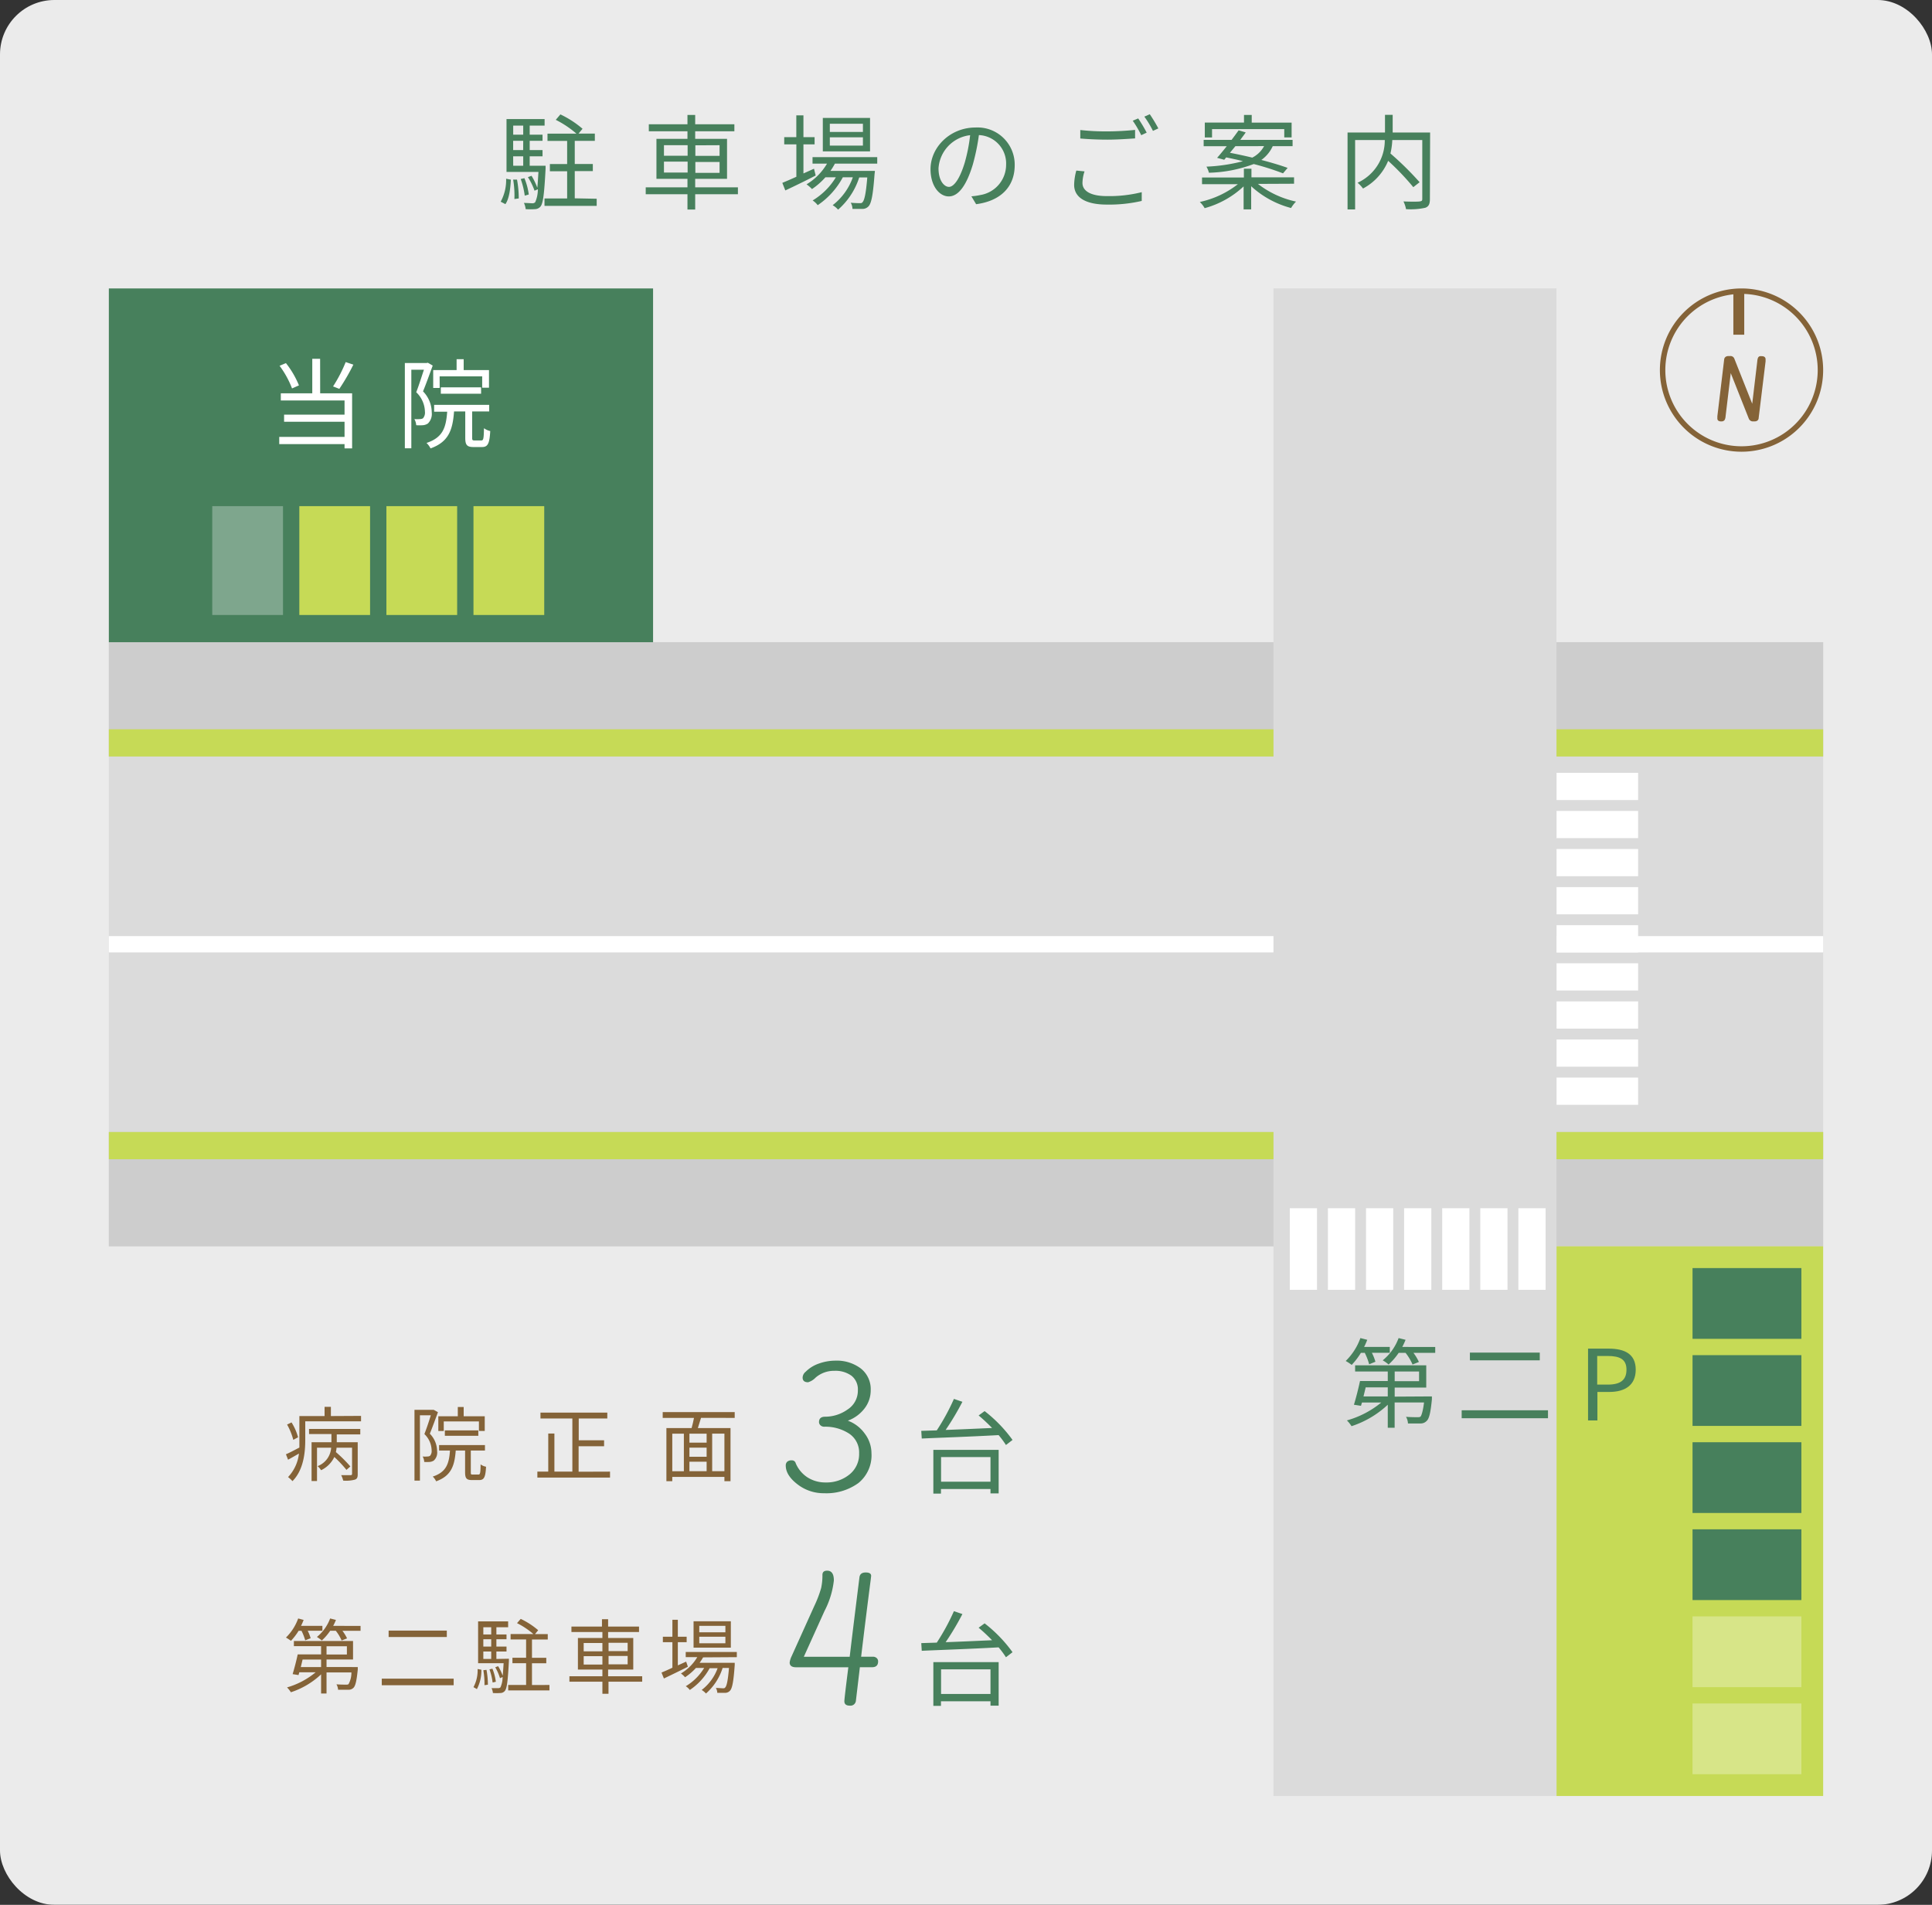 <svg xmlns="http://www.w3.org/2000/svg" viewBox="0 0 355 350"><rect x="0" y="0" width="355" height="350" fill="#333333" stroke="none"/><defs><style>.cls-1{opacity:0.9;}.cls-2{fill:#fff;}.cls-3{fill:#47805c;}.cls-4{fill:#dbdbdb;}.cls-5{fill:#cdcdcd;}.cls-6{fill:#c6da56;}.cls-7{opacity:0.3;}.cls-10,.cls-8,.cls-9{fill:#846338;}.cls-10,.cls-9{stroke:#846338;stroke-miterlimit:10;}.cls-9{stroke-width:0.5px;}.cls-10{stroke-width:2px;}</style></defs><title>parking</title><g id="レイヤー_2" data-name="レイヤー 2"><g id="contents"><g class="cls-1"><rect class="cls-2" width="355" height="350" rx="10" ry="10"/></g><path class="cls-3" d="M92,37.06a8.28,8.28,0,0,0,1-4.22l.87.17c-.09,1.69-.3,3.48-1,4.5Zm8.25-6.61s0,.38,0,.57c-.25,4.67-.46,6.35-.93,6.92a1.35,1.35,0,0,1-1,.49,12.86,12.86,0,0,1-1.73,0,3.41,3.41,0,0,0-.32-1.14c.67,0,1.27.06,1.52.06a.68.68,0,0,0,.55-.19,5.84,5.84,0,0,0,.49-2.39l-.61.27A11.51,11.51,0,0,0,97,32.55l.67-.25a12.23,12.23,0,0,1,1.06,2.2c.08-.76.13-1.71.21-2.91H93.07V21.88h7v1.2H97.33v1.67h2.36v1.12H97.33v1.71h2.36v1.14H97.33v1.73Zm-5.95-7.37v1.67h1.84V23.08Zm1.84,2.79H94.29v1.71h1.84Zm-1.84,4.58h1.84V28.72H94.29ZM95,33a19,19,0,0,1,.32,3.46l-.8.11A17.31,17.31,0,0,0,94.29,33Zm1.42,2.95a14.84,14.84,0,0,0-.74-3.06l.68-.15a11.79,11.79,0,0,1,.8,3Zm13.22.57v1.31h-9.59V36.47h4.16v-5h-3.17V30.14h3.17V25.89h-3.61V24.56h5.32a18.1,18.1,0,0,0-3.8-2.54l.85-1a18.08,18.08,0,0,1,4.07,2.64l-.74.89h3v1.33h-3.69v4.25h3.32v1.31h-3.32v5Z"/><path class="cls-3" d="M135.59,35.69h-7.85V38.5h-1.42V35.69h-7.67V34.42h7.67V32.86h-5.7V25.51h5.7V24.12h-7.1V22.83h7.1V21.12h1.42v1.71h7.2v1.29h-7.2v1.39h5.85v7.35h-5.85v1.56h7.85ZM122,28.62h4.35V26.68H122Zm4.35,3.08v-2H122v2Zm1.42-5v1.94h4.45V26.68Zm4.45,3.06h-4.45v2h4.45Z"/><path class="cls-3" d="M149.88,32.25c-1.92,1-4,2-5.58,2.74l-.55-1.39c.72-.3,1.61-.68,2.58-1.12V26.53H144.1V25.2h2.22v-4h1.31v4h2.05v1.33h-2.05v5.34l1.94-.87Zm3.53-2.18a12,12,0,0,1-.82,1.33h8.17a5.47,5.47,0,0,1-.06.57c-.29,3.91-.59,5.4-1.12,5.95a1.54,1.54,0,0,1-1.06.47c-.42,0-1.12,0-1.88,0a2.39,2.39,0,0,0-.32-1.14c.7.06,1.33.08,1.62.08s.44,0,.57-.21c.32-.34.61-1.54.85-4.52h-1.48A13.21,13.21,0,0,1,154,38.52a4.29,4.29,0,0,0-1-.82,11.18,11.18,0,0,0,3.71-5.13h-1.84a14.34,14.34,0,0,1-4.62,5.13,3.7,3.7,0,0,0-.93-.87,12.52,12.52,0,0,0,4.27-4.26h-1.92a13,13,0,0,1-2.47,2.17,6.26,6.26,0,0,0-1-.87,10.75,10.75,0,0,0,3.76-3.8h-2.66v-1.2h11.89v1.2Zm6.46-2.26h-8.68V21.67h8.68Zm-1.31-5.07h-6.08v1.5h6.08Zm0,2.49h-6.08v1.52h6.08Z"/><path class="cls-3" d="M178.49,36.07a11.66,11.66,0,0,0,1.61-.23,5.64,5.64,0,0,0,4.77-5.57,5.22,5.22,0,0,0-5-5.45,39.66,39.66,0,0,1-1.12,5.42c-1.16,3.86-2.66,5.85-4.41,5.85s-3.36-1.94-3.36-5c0-4.08,3.65-7.66,8.25-7.66a6.83,6.83,0,0,1,7.22,6.91c0,4-2.6,6.59-7.09,7.18Zm-1.23-6.16a30.39,30.39,0,0,0,1-5.07,6.56,6.56,0,0,0-5.81,6.08c0,2.38,1.1,3.42,1.92,3.42S176.29,33.09,177.26,29.91Z"/><path class="cls-3" d="M199.28,31.49a7.17,7.17,0,0,0-.38,2.13c0,1.42,1.44,2.41,4.45,2.41a24.46,24.46,0,0,0,6.44-.72l0,1.61a26.49,26.49,0,0,1-6.42.67c-3.82,0-6-1.27-6-3.63a10.54,10.54,0,0,1,.4-2.62Zm-.78-7.6a42,42,0,0,0,5,.25c1.8,0,3.72-.13,5.07-.27v1.56c-1.27.09-3.33.23-5.07.23s-3.48-.08-5-.21Zm12.2.48-1,.47a19.82,19.82,0,0,0-1.56-2.66l1-.42A27.11,27.11,0,0,1,210.7,24.37Zm2.15-.78-1,.46a17.43,17.43,0,0,0-1.58-2.62l1-.44A27.71,27.71,0,0,1,212.84,23.59Z"/><path class="cls-3" d="M231.14,33.79a17.36,17.36,0,0,0,7,3.25,6.1,6.1,0,0,0-.91,1.18,17.34,17.34,0,0,1-7.33-4v4.25h-1.39V34.25a17,17,0,0,1-7.16,4,4.75,4.75,0,0,0-.89-1.14,17.22,17.22,0,0,0,7-3.27h-6.59V32.61h7.69V31h1.39v1.58h7.83v1.18ZM223.64,29c.53-.59,1.14-1.35,1.77-2.13h-4.24V25.7h5.13c.47-.61.91-1.22,1.29-1.75l1.31.38c-.3.44-.65.89-1,1.37h9.61v1.16h-3.65a6.37,6.37,0,0,1-2.09,2.53c1.84.48,3.57,1,4.83,1.46l-.85,1a49.51,49.51,0,0,0-5.38-1.71,25.06,25.06,0,0,1-8.23,1.6,4.34,4.34,0,0,0-.46-1.12,31.65,31.65,0,0,0,6.71-1c-1-.27-2.09-.49-3.08-.7l-.36.44Zm-.93-3.74h-1.33V22.52h7.2V21.12H230v1.41h7.33v2.72h-1.35V23.72H222.71ZM227,26.86,226,28.07c1.27.25,2.7.55,4.1.89a5,5,0,0,0,2.17-2.11Z"/><path class="cls-3" d="M262.74,36.58c0,.91-.21,1.37-.86,1.6a12.62,12.62,0,0,1-3.53.25,5.23,5.23,0,0,0-.47-1.42c1.33.06,2.62.06,3,0s.46-.13.46-.47V25.73h-5.51a13.05,13.05,0,0,1-.34,2.47,57,57,0,0,1,5.36,5.28l-1.16.91a47.08,47.08,0,0,0-4.62-4.84,10.14,10.14,0,0,1-4.62,5.09,5.86,5.86,0,0,0-1-1.06,8.55,8.55,0,0,0,5-7.85H249V38.48h-1.39V24.35h6.88V21.1h1.41v3.25h6.88Z"/><rect class="cls-4" x="20" y="118" width="315" height="111"/><rect class="cls-5" x="20" y="118" width="315" height="21"/><rect class="cls-5" x="20" y="208" width="315" height="21"/><rect class="cls-2" x="20" y="172" width="315" height="3"/><rect class="cls-2" x="286" y="142" width="15" height="5"/><rect class="cls-2" x="286" y="149" width="15" height="5"/><rect class="cls-2" x="286" y="156" width="15" height="5"/><rect class="cls-2" x="286" y="163" width="15" height="5"/><rect class="cls-2" x="286" y="170" width="15" height="5"/><rect class="cls-2" x="286" y="177" width="15" height="5"/><rect class="cls-2" x="286" y="184" width="15" height="5"/><rect class="cls-2" x="286" y="191" width="15" height="5"/><rect class="cls-2" x="286" y="198" width="15" height="5"/><rect class="cls-6" x="20" y="208" width="315" height="5"/><rect class="cls-6" x="20" y="134" width="315" height="5"/><rect class="cls-3" x="20" y="53" width="100" height="65"/><rect class="cls-6" x="87" y="93" width="13" height="20"/><rect class="cls-6" x="71" y="93" width="13" height="20"/><rect class="cls-6" x="55" y="93" width="13" height="20"/><g class="cls-7"><rect class="cls-2" x="39" y="93" width="13" height="20"/></g><path class="cls-2" d="M58.83,72.27h5.87V82.39H63.31v-.79h-12V80.28h12V77.49H52.2v-1.3H63.31V73.58H51.6V72.27h5.78V65.93h1.44Zm-5.17-.9a17.2,17.2,0,0,0-2.29-4.16l1.17-.49a16.7,16.7,0,0,1,2.39,4.09ZM64.93,67a38.69,38.69,0,0,1-2.58,4.45L61.2,71a26.13,26.13,0,0,0,2.32-4.47Z"/><path class="cls-2" d="M79.51,67.17c-.54,1.48-1.19,3.31-1.78,4.74a5.57,5.57,0,0,1,1.6,3.85,2.46,2.46,0,0,1-.7,2.05,1.92,1.92,0,0,1-.94.32,8.64,8.64,0,0,1-1.21,0A2.71,2.71,0,0,0,76.14,77a5.17,5.17,0,0,0,1,0,1.08,1.08,0,0,0,.58-.14,1.59,1.59,0,0,0,.36-1.22,5.08,5.08,0,0,0-1.6-3.57c.52-1.31,1-2.92,1.42-4.14H75.58V82.37H74.39V66.7h4l.22-.05Zm8.93,13.76c.38,0,.45-.29.49-2.25a2.93,2.93,0,0,0,1.15.52c-.13,2.32-.45,2.94-1.51,2.94H87c-1.21,0-1.51-.4-1.51-1.71V75.6H83.43c-.25,3.42-1,5.6-4.32,6.79a3.67,3.67,0,0,0-.74-1c3-1,3.58-2.79,3.8-5.74h-2.4V74.39H89.89V75.6H86.76v4.83c0,.43.05.5.45.5Zm-7.65-9.65H79.6V68h4.3V66h1.3v2h4.65v3.24H88.6V69.15H80.78ZM81,72.34V71.17H88.4v1.17Z"/><path class="cls-8" d="M320,54a14,14,0,1,1-14,14,14,14,0,0,1,14-14m0-1a15,15,0,1,0,15,15,15,15,0,0,0-15-15Z"/><path class="cls-9" d="M316.67,77.05a.47.47,0,0,1-.38.13.72.72,0,0,1-.38-.07.24.24,0,0,1-.1-.21c0-.1,0-.23,0-.4l1.25-10.43q.05-.4.57-.4h.29a.5.5,0,0,1,.53.33l3.65,9.2,1.05-8.84a1.79,1.79,0,0,1,.1-.5.27.27,0,0,1,.16-.16,1.22,1.22,0,0,1,.33,0,.56.56,0,0,1,.33.08.25.25,0,0,1,.1.21c0,.09,0,.22,0,.4L322.9,76.78c0,.27-.2.4-.51.4h-.25a.56.56,0,0,1-.57-.35l-3.68-9.28-1.07,8.94A1.23,1.23,0,0,1,316.67,77.05Z"/><line class="cls-10" x1="319.5" y1="61.5" x2="319.5" y2="53.5"/><rect class="cls-6" x="286" y="229" width="49" height="101"/><rect class="cls-3" x="311" y="249" width="20" height="13"/><rect class="cls-3" x="311" y="233" width="20" height="13"/><rect class="cls-3" x="311" y="281" width="20" height="13"/><rect class="cls-3" x="311" y="265" width="20" height="13"/><g class="cls-7"><rect class="cls-2" x="311" y="313" width="20" height="13"/><rect class="cls-2" x="311" y="297" width="20" height="13"/></g><rect class="cls-4" x="234" y="53" width="52" height="277"/><path class="cls-3" d="M250.06,248.58a13.16,13.16,0,0,1-1.69,2.21,9,9,0,0,0-1.1-.72,11.11,11.11,0,0,0,2.7-4.21l1.26.32a12.22,12.22,0,0,1-.58,1.31h4.72v1.08h-3.29a9,9,0,0,1,.65,1.64l-1.15.47a11.26,11.26,0,0,0-.81-2.11Zm13.05,8s0,.34,0,.54c-.25,2.48-.5,3.58-1,4a1.5,1.5,0,0,1-1.13.43c-.47,0-1.33,0-2.27,0a2.7,2.7,0,0,0-.36-1.22c.88.07,1.73.07,2.05.07s.49,0,.63-.13.45-1,.63-2.58h-5.4v4.65H255v-4.23a17.75,17.75,0,0,1-6.66,3.94,6,6,0,0,0-.85-1.06,17.36,17.36,0,0,0,6.32-3.29h-3.55c-.07.22-.13.43-.18.61l-1.3-.2c.36-1.15.83-3,1.12-4.36H255V252h-6v-1.13h13.07v4.09h-5.8v1.66Zm-12.17-1.66c-.13.56-.27,1.12-.4,1.66H255v-1.66Zm12.78-7.42v1.08h-4a9,9,0,0,1,1,1.67l-1.17.47a9.29,9.29,0,0,0-1.28-2.14H257a11.56,11.56,0,0,1-1.85,2.14,6.89,6.89,0,0,0-1.08-.77,9.52,9.52,0,0,0,2.92-4.09l1.28.32a12.31,12.31,0,0,1-.61,1.31Zm-7.45,6.28h4.48V252h-4.48Z"/><path class="cls-3" d="M284.44,259.13v1.46H268.58v-1.46Zm-1.51-10.6v1.42H270.09v-1.42Z"/><path class="cls-3" d="M291.8,247.8h3.76c3,0,5,1,5,3.87s-2,4.09-4.86,4.09h-2.18V261H291.8Zm3.64,6.61c2.32,0,3.42-.85,3.42-2.74s-1.17-2.52-3.49-2.52h-1.89v5.26Z"/><rect class="cls-2" x="279" y="222" width="5" height="15"/><rect class="cls-2" x="272" y="222" width="5" height="15"/><rect class="cls-2" x="265" y="222" width="5" height="15"/><rect class="cls-2" x="258" y="222" width="5" height="15"/><rect class="cls-2" x="251" y="222" width="5" height="15"/><rect class="cls-2" x="244" y="222" width="5" height="15"/><rect class="cls-2" x="237" y="222" width="5" height="15"/><path class="cls-8" d="M66.34,260.16v1H56.09v3.45c0,2.31-.32,5.5-2.35,7.54a5.65,5.65,0,0,0-.81-.75,7.49,7.49,0,0,0,2-4.32c-.67.39-1.35.78-2,1.13l-.39-1c.68-.28,1.54-.75,2.47-1.23,0-.48,0-.93,0-1.37v-4.42h4.63v-1.69h1.16v1.69Zm-12.45,4.4a11.64,11.64,0,0,0-1.14-2.81l.82-.39a10.07,10.07,0,0,1,1.2,2.73Zm2.89-2h9.42v1H61.88V265h3.85v5.88c0,.56-.1.86-.54,1a6.41,6.41,0,0,1-2.13.17,4.3,4.3,0,0,0-.37-1c.81,0,1.51,0,1.71,0s.29-.06.29-.25V266H61.85a7.77,7.77,0,0,1-.13.81,26.18,26.18,0,0,1,2.66,2.64l-.72.63a22.11,22.11,0,0,0-2.23-2.37A5.13,5.13,0,0,1,59,270.14a3.78,3.78,0,0,0-.64-.75A3.88,3.88,0,0,0,60.85,266H58.25v6.13h-1V265h3.65V263.5H56.79Z"/><path class="cls-8" d="M80.47,259.48c-.45,1.23-1,2.76-1.49,3.95a4.64,4.64,0,0,1,1.34,3.21,2,2,0,0,1-.59,1.71,1.61,1.61,0,0,1-.78.27,7.28,7.28,0,0,1-1,0,2.25,2.25,0,0,0-.29-1,4.28,4.28,0,0,0,.87,0,.91.91,0,0,0,.48-.12,1.32,1.32,0,0,0,.3-1,4.23,4.23,0,0,0-1.33-3c.43-1.1.87-2.43,1.18-3.45h-2v12h-1v-13h3.36l.18,0Zm7.44,11.46c.31,0,.38-.24.4-1.87a2.44,2.44,0,0,0,1,.43c-.1,1.93-.37,2.45-1.26,2.45H86.72c-1,0-1.26-.33-1.26-1.43v-4H83.74c-.21,2.85-.86,4.67-3.6,5.66a3.09,3.09,0,0,0-.62-.87c2.46-.81,3-2.33,3.16-4.79h-2v-1h8.43v1H86.51v4c0,.36,0,.42.38.42Zm-6.37-8h-1v-2.71h3.58v-1.7h1.08v1.7h3.87v2.7H88v-1.75H81.54Zm.2.88v-1h6.15v1Z"/><path class="cls-8" d="M112.09,270.4v1.09H98.74V270.4h2v-7h1.13v7h3.3v-9.76H99.31v-1.08h12.28v1.08h-5.25v4H111v1.1h-4.68v4.68Z"/><path class="cls-8" d="M128.81,260.52c-.18.63-.39,1.3-.58,1.88h6v9.76h-1.12v-.79h-9.58v.79h-1.08v-9.76h4.63c.17-.57.31-1.26.44-1.87h-5.75v-1.07H135v1.07Zm-5.28,9.81h2.13v-6.9h-2.13Zm6.31-6.9h-3.16v1.65h3.16Zm0,2.56h-3.16v1.68h3.16Zm-3.16,4.33h3.16v-1.74h-3.16Zm6.43-6.9h-2.25v6.9h2.25Z"/><path class="cls-3" d="M151.61,260.31a7.1,7.1,0,0,0,4.12-1.32,4.09,4.09,0,0,0,1.9-3.53,3.19,3.19,0,0,0-1.16-2.67,5,5,0,0,0-3.16-.91,5.11,5.11,0,0,0-3.46,1.26,3.14,3.14,0,0,1-1.37.84q-1,0-1-.87a1.44,1.44,0,0,1,.56-1.06,6.3,6.3,0,0,1,2.44-1.51,9,9,0,0,1,3.05-.53,7.32,7.32,0,0,1,4.63,1.43,4.82,4.82,0,0,1,1.83,4,5.41,5.41,0,0,1-1.15,3.37,6.82,6.82,0,0,1-3.05,2.23,6.61,6.61,0,0,1,3.09,2.35,6,6,0,0,1,1.25,3.61,6.55,6.55,0,0,1-2.39,5.49,10,10,0,0,1-6.31,1.88,7.82,7.82,0,0,1-4.91-1.65q-2.14-1.65-2.14-3.44a.92.92,0,0,1,.27-.7,1.17,1.17,0,0,1,.83-.25.7.7,0,0,1,.73.53,5.75,5.75,0,0,0,2.2,2.62,6.09,6.09,0,0,0,3.32.91,6.65,6.65,0,0,0,4.35-1.46,4.76,4.76,0,0,0,1.78-3.88A4.14,4.14,0,0,0,156,263.4a8,8,0,0,0-4.56-1.25,1,1,0,0,1-.67-.25.83.83,0,0,1-.28-.64Q150.52,260.31,151.61,260.31Z"/><path class="cls-8" d="M54.87,299.65a11,11,0,0,1-1.41,1.84,7.46,7.46,0,0,0-.92-.6,9.26,9.26,0,0,0,2.25-3.51l1,.27a9.87,9.87,0,0,1-.48,1.09h3.93v.9H56.54a7.55,7.55,0,0,1,.54,1.37l-1,.39a9.44,9.44,0,0,0-.68-1.75Zm10.87,6.66s0,.28,0,.45c-.21,2.07-.42,3-.79,3.36a1.25,1.25,0,0,1-.94.36c-.39,0-1.11,0-1.89,0a2.25,2.25,0,0,0-.3-1c.74.06,1.44.06,1.71.06s.4,0,.52-.1a4.39,4.39,0,0,0,.52-2.14H60v3.87H59v-3.52a14.81,14.81,0,0,1-5.55,3.29,4.94,4.94,0,0,0-.71-.89A14.47,14.47,0,0,0,58,307.27H55c-.06.18-.1.36-.15.51l-1.08-.17c.3-1,.69-2.46.93-3.63H59v-1.51H54v-.95H64.87v3.4H60v1.38ZM55.6,304.93c-.11.47-.22.93-.33,1.38H59v-1.38Zm10.65-6.18v.9H62.92a7.51,7.51,0,0,1,.85,1.39l-1,.39a7.76,7.76,0,0,0-1.07-1.79H60.67a9.66,9.66,0,0,1-1.54,1.79,5.82,5.82,0,0,0-.9-.65,7.92,7.92,0,0,0,2.43-3.4l1.07.27a10.1,10.1,0,0,1-.51,1.09ZM60,304h3.74v-1.51H60Z"/><path class="cls-8" d="M83.36,308.44v1.21H70.15v-1.21Zm-1.26-8.83v1.18H71.41v-1.18Z"/><path class="cls-8" d="M87,310a6.55,6.55,0,0,0,.76-3.33l.69.13a7.28,7.28,0,0,1-.82,3.56Zm6.51-5.22s0,.3,0,.45c-.2,3.69-.36,5-.74,5.46a1.07,1.07,0,0,1-.83.39,10.09,10.09,0,0,1-1.37,0,2.69,2.69,0,0,0-.25-.9c.52,0,1,0,1.2,0a.54.54,0,0,0,.44-.15,4.6,4.6,0,0,0,.39-1.89l-.48.21a9.09,9.09,0,0,0-.87-2l.53-.2a9.69,9.69,0,0,1,.84,1.74c.06-.6.11-1.35.17-2.29H87.85v-7.68h5.52V299H91.21v1.32h1.86v.88H91.21v1.35h1.86v.9H91.21v1.37ZM88.81,299v1.32h1.45V299Zm1.45,2.2H88.81v1.35h1.45Zm-1.45,3.62h1.45v-1.37H88.81Zm.58,2a15,15,0,0,1,.26,2.73l-.63.09a13.78,13.78,0,0,0-.21-2.75Zm1.13,2.33a11.72,11.72,0,0,0-.58-2.42l.54-.12a9.35,9.35,0,0,1,.63,2.4Zm10.44.45v1H93.38v-1h3.29v-4H94.16v-1h2.51v-3.36H93.82v-1H98a14.27,14.27,0,0,0-3-2l.68-.78a14.27,14.27,0,0,1,3.21,2.08l-.58.71h2.34v1H97.75v3.36h2.63v1H97.75v4Z"/><path class="cls-8" d="M118,309h-6.19v2.22h-1.12V309h-6.06v-1h6.06v-1.23h-4.5v-5.8h4.5v-1.1H105v-1h5.61v-1.35h1.13v1.35h5.68v1h-5.68v1.1h4.62v5.8h-4.62V308H118Zm-10.75-5.58h3.44v-1.53h-3.44Zm3.44,2.43v-1.54h-3.44v1.54Zm1.13-4v1.53h3.51v-1.53Zm3.51,2.42h-3.51v1.54h3.51Z"/><path class="cls-8" d="M126.4,306.25c-1.52.77-3.15,1.56-4.41,2.16l-.44-1.09c.57-.24,1.28-.54,2-.89v-4.69h-1.75v-1h1.75v-3.12h1v3.12h1.62v1h-1.62V306l1.53-.69Zm2.79-1.72a9.45,9.45,0,0,1-.64,1H135a4.21,4.21,0,0,1,0,.45c-.22,3.09-.46,4.26-.88,4.69a1.22,1.22,0,0,1-.84.38c-.33,0-.88,0-1.48,0a1.89,1.89,0,0,0-.26-.9c.55,0,1.05.06,1.28.06s.34,0,.45-.17c.26-.27.48-1.21.68-3.57h-1.17a10.43,10.43,0,0,1-3.06,4.7,3.37,3.37,0,0,0-.79-.65,8.82,8.82,0,0,0,2.93-4h-1.46a11.32,11.32,0,0,1-3.65,4,2.93,2.93,0,0,0-.74-.69,9.89,9.89,0,0,0,3.38-3.36h-1.51a10.23,10.23,0,0,1-2,1.71,4.82,4.82,0,0,0-.76-.69,8.5,8.5,0,0,0,3-3H126v-.95h9.39v.95Zm5.1-1.79h-6.85V297.9h6.85Zm-1-4h-4.8v1.18h4.8Zm0,2h-4.8v1.2h4.8Z"/><path class="cls-3" d="M180.92,259.28a25.59,25.59,0,0,1,5.13,5.3l-1.21.93a16.43,16.43,0,0,0-1.35-1.82c-5.17.29-10.64.47-14.12.63l-.09-1.41,2.85-.09a40,40,0,0,0,3.15-5.78l1.56.53a50,50,0,0,1-3.08,5.17c2.6-.09,5.59-.23,8.53-.36-.8-.82-1.65-1.62-2.47-2.3Zm-9.42,7.12h12v8H182v-.8h-9.1v.84H171.5Zm1.42,1.33v4.52H182v-4.52Z"/><path class="cls-3" d="M180.92,298.28a25.59,25.59,0,0,1,5.13,5.3l-1.21.93a16.43,16.43,0,0,0-1.35-1.82c-5.17.29-10.64.47-14.12.63l-.09-1.41,2.85-.09a40,40,0,0,0,3.15-5.78l1.56.53a50,50,0,0,1-3.08,5.17c2.6-.09,5.59-.23,8.53-.36-.8-.82-1.65-1.62-2.47-2.3Zm-9.42,7.12h12v8H182v-.8h-9.1v.84H171.5Zm1.42,1.33v4.52H182v-4.52Z"/><path class="cls-3" d="M157.27,312.5a1,1,0,0,1-1.12.9q-1,0-1-.81,0-.48.73-6.24h-9.58q-1.2,0-1.2-.87a3.63,3.63,0,0,1,.34-1.12l4.17-9.24a21,21,0,0,0,1.27-3.32,10.81,10.81,0,0,0,.24-2.42q0-.78.87-.78,1.23,0,1.23,1.79a15.84,15.84,0,0,1-1.71,5.6l-3.81,8.43h8.43q.5-4.28,1.79-14.59.11-.9,1.15-.9t1,.67l-.08.67q-.84,6.47-1.76,14.14h2.16a1,1,0,0,1,.69.24.8.8,0,0,1,.27.63q0,1.06-1.12,1.06H158Z"/></g></g></svg>